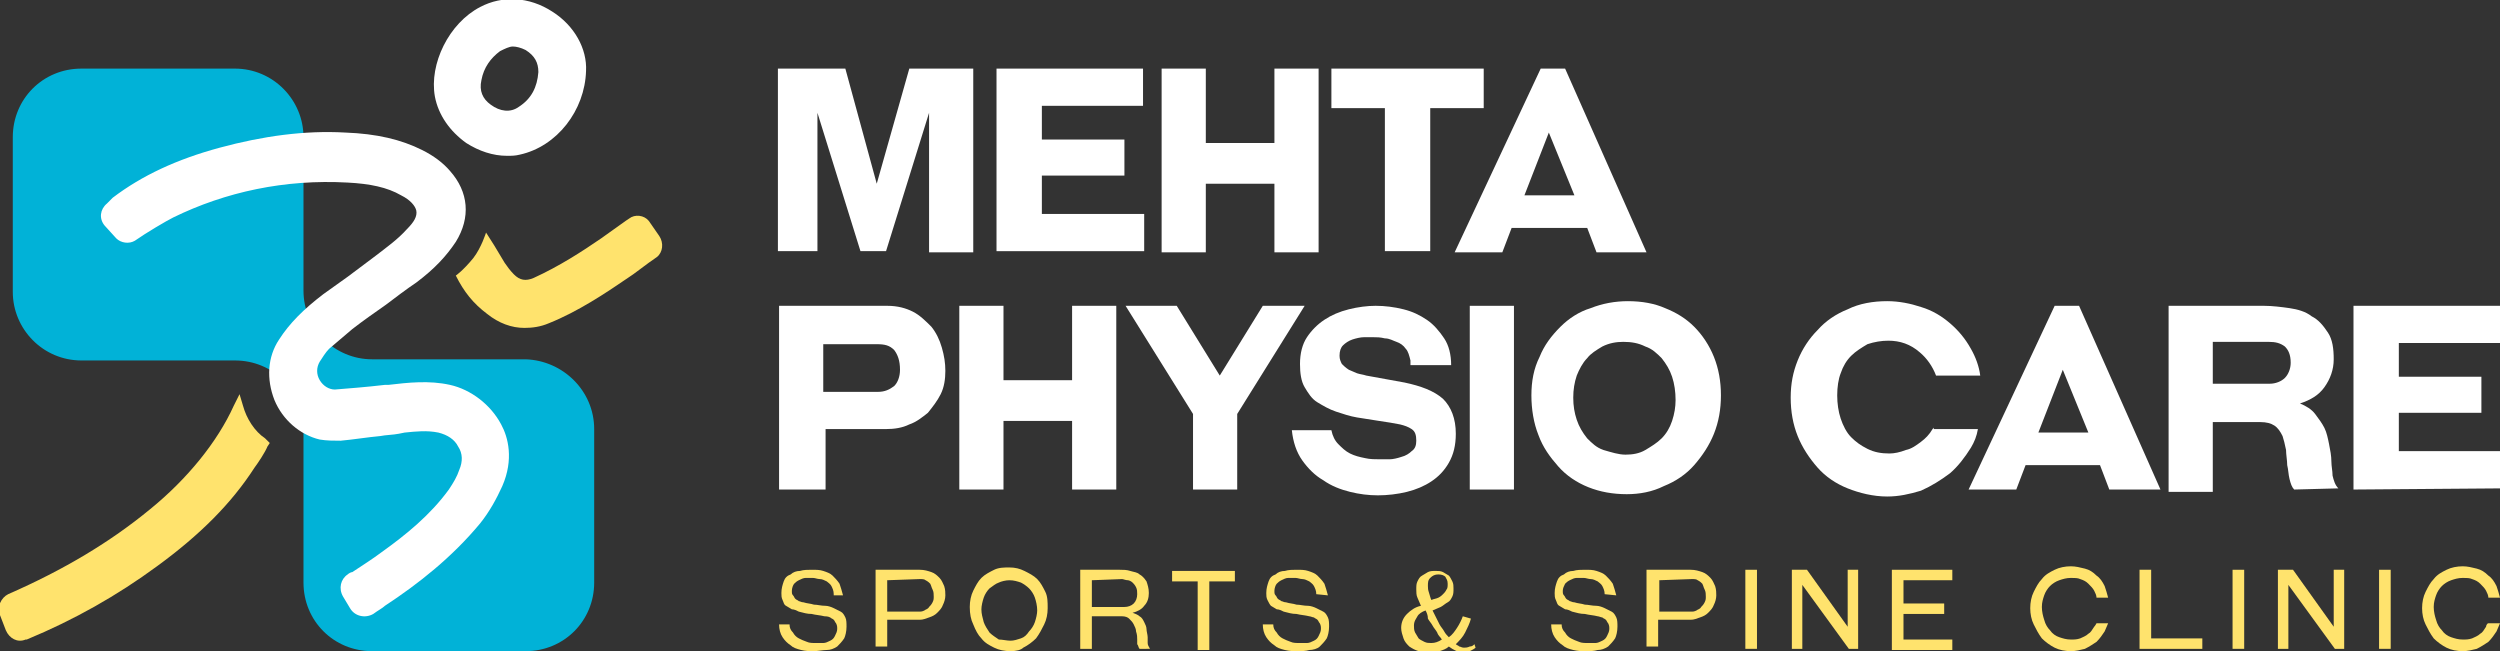 <?xml version="1.0" encoding="utf-8"?>
<!-- Generator: Adobe Illustrator 26.0.1, SVG Export Plug-In . SVG Version: 6.00 Build 0)  -->
<svg version="1.1" id="Layer_1" xmlns="http://www.w3.org/2000/svg" xmlns:xlink="http://www.w3.org/1999/xlink" x="0px" y="0px"
	 viewBox="0 0 215 56" style="enable-background:new 0 0 215 56;" xml:space="preserve">
<rect x="0" y="0" width="215" height="56" fill="#333333" stroke="none"/>
<style type="text/css">
	.st0{fill:#01B2D7;}
	.st1{fill:#FFFFFF;}
	.st2{fill:#FFE36D;}
</style>
<g>
	<path class="st0" d="M51.1,36.9v13.2c0,3.3-2.6,5.9-5.9,5.9H32c-3.3,0-5.9-2.6-5.9-5.9V36.9c0-3.3-2.6-5.9-5.9-5.9H7
		c-3.3,0-5.9-2.7-5.9-5.9V11.8c0-3.3,2.6-5.9,5.9-5.9h13.2c3.3,0,5.9,2.7,5.9,5.9V25c0,3.3,2.7,5.9,5.9,5.9h13.2
		C48.4,31,51.1,33.6,51.1,36.9z"/>
</g>
<g>
	<path class="st1" d="M43.2,41.8c-0.5,1.1-1.1,2.2-1.9,3.2c-2.4,2.9-5.3,5.2-8.2,7.1c-0.2,0.2-0.6,0.4-1,0.7c-0.7,0.4-1.6,0.2-2-0.5
		l-0.6-1c-0.4-0.7-0.2-1.5,0.4-1.9c0.1-0.1,0.3-0.2,0.4-0.2c0.9-0.6,1.7-1.1,2.5-1.7c2.1-1.5,4.2-3.2,5.8-5.4
		c0.4-0.6,0.7-1.1,0.9-1.7c0.3-0.7,0.3-1.4-0.1-2c-0.3-0.6-0.9-1-1.7-1.2c-1-0.2-1.9-0.1-2.9,0l-0.5,0.1c-0.5,0.1-1.1,0.1-1.6,0.2
		c-1.1,0.1-2.3,0.3-3.4,0.4c-0.6,0-1.2,0-1.8-0.1c-1.7-0.4-3.2-1.7-3.9-3.4c-0.7-1.8-0.6-3.7,0.4-5.2c0.9-1.4,2.1-2.6,3.8-3.9
		c0.7-0.5,1.4-1,2.1-1.5c0.8-0.6,1.6-1.2,2.4-1.8c0.9-0.7,1.9-1.4,2.7-2.3c0.6-0.6,0.9-1.1,0.8-1.6c-0.1-0.4-0.5-0.9-1.3-1.3
		c-1.2-0.7-2.7-1-4.6-1.1c-5.4-0.3-10.5,0.8-15,3c-0.6,0.3-2.3,1.3-3.3,2c-0.5,0.3-1.2,0.2-1.6-0.2l-1-1.1c-0.5-0.6-0.4-1.4,0.2-1.9
		L9.7,17c2.5-1.9,5.5-3.3,9.2-4.3s7.3-1.5,10.8-1.3c2.7,0.1,4.8,0.6,6.6,1.5c1,0.5,1.8,1.1,2.4,1.8c1.6,1.8,1.8,4,0.5,6.1
		c-0.8,1.2-1.8,2.3-3.4,3.5c-0.9,0.6-1.8,1.3-2.6,1.9c-1,0.7-2,1.4-2.9,2.1c-0.7,0.6-1.4,1.2-2,1.7c-0.3,0.3-0.6,0.8-0.8,1.1
		c-0.3,0.5-0.3,1.1,0,1.6s0.8,0.8,1.3,0.8c1.2-0.1,2.6-0.2,4.3-0.4h0.3c1.7-0.2,3.5-0.4,5.3,0s3.5,1.7,4.4,3.4
		C43.7,37.6,44.2,39.5,43.2,41.8z"/>
</g>
<g>
	<path class="st1" d="M47.5,1c-2-1.3-4.3-1.4-6.2-0.4c-2.7,1.4-4.4,4.9-3.9,7.7c0.3,1.6,1.3,3,2.7,4c1.1,0.7,2.3,1.1,3.5,1.1
		c0.4,0,0.7,0,1.1-0.1c3.2-0.7,5.6-3.8,5.7-7.2C50.5,4.2,49.4,2.2,47.5,1z M46.3,6.2c-0.1,1.3-0.6,2.3-1.7,3C43.9,9.7,43,9.6,42.2,9
		c-0.7-0.5-1-1.2-0.8-2.1C41.6,5.8,42.2,5,43,4.4C43.4,4.2,43.8,4,44.1,4s0.7,0.1,1.1,0.3C46,4.8,46.3,5.4,46.3,6.2z"/>
</g>
<g>
	<g>
		<path class="st2" d="M23.2,38.1L23,38.4c-0.2,0.5-0.8,1.4-1.1,1.8c-2,3.1-4.7,5.8-8.4,8.5c-3.4,2.5-7.1,4.6-11.2,6.3H2.2
			c-0.7,0.3-1.4-0.1-1.7-0.8L0,52.9c-0.3-0.7,0.1-1.5,0.7-1.8l0,0c4.8-2.1,8.8-4.5,12.2-7.3c3.2-2.6,5.8-5.8,7.2-8.9l0.5-1l0.3,1
			c0.3,1.1,1,2.2,1.9,2.8L23.2,38.1z"/>
	</g>
</g>
<g>
	<g>
		<path class="st2" d="M56.7,20.3c0.4,0.6,0.3,1.4-0.2,1.8c-0.9,0.6-2,1.5-2.5,1.8c-1.9,1.3-4.3,2.9-6.8,3.9
			c-0.7,0.3-1.4,0.4-2.1,0.4c-1.1,0-2.2-0.4-3.2-1.2c-1.2-0.9-2-1.9-2.7-3.3c0,0,0.6-0.4,1.5-1.5c0.7-0.9,1.1-2.2,1.1-2.2l0.7,1.1
			c0.3,0.5,0.6,1,0.9,1.5c0.2,0.3,0.5,0.7,0.8,1c0.5,0.5,1,0.6,1.7,0.3c2.2-1,4.2-2.3,5.8-3.4c0.7-0.5,1.4-1,2.1-1.5l0.3-0.2
			c0.5-0.4,1.3-0.3,1.7,0.2L56.7,20.3z"/>
	</g>
</g>
<g>
	<path class="st2" d="M71.7,51.1c0-0.3-0.1-0.5-0.2-0.7s-0.3-0.3-0.4-0.4c-0.2-0.1-0.4-0.2-0.6-0.2s-0.4-0.1-0.6-0.1s-0.4,0-0.6,0
		s-0.4,0.1-0.6,0.2c-0.2,0.1-0.3,0.2-0.4,0.3s-0.2,0.4-0.2,0.6c0,0.2,0,0.3,0.1,0.4c0.1,0.1,0.1,0.2,0.2,0.3s0.2,0.1,0.3,0.2
		c0.1,0,0.2,0.1,0.4,0.1c0.3,0.1,0.6,0.1,0.9,0.2c0.3,0,0.6,0.1,1,0.1c0.2,0,0.5,0.1,0.7,0.2c0.2,0.1,0.4,0.2,0.6,0.3
		s0.3,0.3,0.4,0.5s0.1,0.5,0.1,0.8c0,0.4-0.1,0.8-0.2,1c-0.2,0.3-0.4,0.5-0.6,0.7c-0.3,0.2-0.6,0.3-0.9,0.3S70.3,56,70,56
		c-0.4,0-0.7,0-1.1-0.1s-0.7-0.2-0.9-0.4c-0.3-0.2-0.5-0.4-0.7-0.7S67,54.1,67,53.7h0.9c0,0.3,0.1,0.5,0.3,0.7
		c0.1,0.2,0.3,0.4,0.5,0.5s0.4,0.2,0.7,0.3c0.2,0.1,0.5,0.1,0.8,0.1c0.2,0,0.4,0,0.6,0s0.4-0.1,0.6-0.2c0.2-0.1,0.3-0.2,0.4-0.4
		s0.2-0.4,0.2-0.6c0-0.2,0-0.3-0.1-0.5c-0.1-0.1-0.1-0.2-0.2-0.3s-0.2-0.1-0.3-0.2C71.2,53,71,53,70.9,53c-0.4-0.1-0.7-0.1-1.1-0.2
		c-0.4,0-0.7-0.1-1.1-0.2c-0.2-0.1-0.4-0.2-0.6-0.2c-0.2-0.1-0.3-0.2-0.5-0.3s-0.2-0.3-0.3-0.5c-0.1-0.2-0.1-0.4-0.1-0.6
		c0-0.4,0.1-0.7,0.2-1s0.3-0.5,0.6-0.6c0.2-0.2,0.5-0.3,0.8-0.3c0.3-0.1,0.7-0.1,1-0.1c0.4,0,0.7,0,1,0.1s0.6,0.2,0.8,0.4
		c0.2,0.2,0.4,0.4,0.6,0.7c0.1,0.3,0.2,0.6,0.3,1h-0.8V51.1z"/>
	<path class="st2" d="M75.3,55.8V49h3.8c0.4,0,0.7,0.1,1,0.2c0.3,0.1,0.5,0.3,0.7,0.5s0.3,0.5,0.4,0.7c0.1,0.3,0.1,0.6,0.1,0.8
		c0,0.3-0.1,0.6-0.2,0.8c-0.1,0.3-0.3,0.5-0.5,0.7s-0.4,0.3-0.7,0.4c-0.3,0.1-0.5,0.2-0.8,0.2h-2.8v2.3h-1V55.8z M76.3,49.9v2.7H79
		c0.2,0,0.3,0,0.5-0.1c0.1-0.1,0.3-0.1,0.4-0.3c0.1-0.1,0.2-0.2,0.3-0.4c0.1-0.2,0.1-0.3,0.1-0.5s0-0.4-0.1-0.6
		c-0.1-0.2-0.1-0.3-0.2-0.5c-0.1-0.1-0.2-0.2-0.4-0.3c-0.1-0.1-0.3-0.1-0.5-0.1L76.3,49.9L76.3,49.9z"/>
	<path class="st2" d="M86.9,56c-0.5,0-1-0.1-1.4-0.3s-0.8-0.4-1.1-0.8c-0.3-0.3-0.5-0.7-0.7-1.2c-0.2-0.4-0.3-0.9-0.3-1.5
		c0-0.5,0.1-1,0.3-1.4c0.2-0.4,0.4-0.8,0.7-1.1c0.3-0.3,0.7-0.5,1.1-0.7s0.9-0.2,1.3-0.2c0.5,0,0.9,0.1,1.3,0.3s0.8,0.4,1.1,0.7
		c0.3,0.3,0.5,0.7,0.7,1.1c0.2,0.4,0.2,0.9,0.2,1.4s-0.1,1-0.3,1.4c-0.2,0.4-0.4,0.8-0.7,1.2c-0.3,0.3-0.7,0.6-1.1,0.8
		C87.8,55.9,87.4,56,86.9,56z M86.9,55.1c0.3,0,0.6-0.1,0.9-0.2c0.3-0.1,0.5-0.3,0.7-0.6c0.2-0.2,0.4-0.5,0.5-0.8s0.2-0.7,0.2-1
		c0-0.4-0.1-0.8-0.2-1.1s-0.3-0.6-0.5-0.8s-0.5-0.4-0.7-0.5c-0.3-0.1-0.6-0.2-1-0.2c-0.3,0-0.7,0.1-0.9,0.2
		c-0.3,0.1-0.5,0.3-0.8,0.5c-0.2,0.2-0.4,0.5-0.5,0.8s-0.2,0.7-0.2,1c0,0.4,0.1,0.7,0.2,1.1c0.1,0.3,0.3,0.6,0.5,0.9
		c0.2,0.2,0.5,0.4,0.8,0.6C86.2,55,86.6,55.1,86.9,55.1z"/>
	<path class="st2" d="M98,55.8c-0.1-0.1-0.1-0.3-0.2-0.4c0-0.1,0-0.3,0-0.4c0-0.2,0-0.4-0.1-0.7c0-0.2-0.1-0.4-0.2-0.6
		c-0.1-0.2-0.2-0.3-0.4-0.5C97,53.1,96.8,53,96.5,53h-2.6v2.8h-1V49h3.4c0.3,0,0.6,0,0.9,0.1s0.6,0.1,0.8,0.3
		c0.2,0.1,0.4,0.3,0.6,0.6c0.1,0.3,0.2,0.6,0.2,1s-0.1,0.8-0.4,1.1c-0.2,0.3-0.6,0.5-1,0.6c0.3,0.1,0.5,0.2,0.6,0.3
		c0.2,0.1,0.3,0.3,0.4,0.5s0.2,0.4,0.2,0.6c0,0.2,0.1,0.5,0.1,0.7s0,0.4,0,0.5c0,0.2,0.1,0.3,0.2,0.5C98.9,55.8,98,55.8,98,55.8z
		 M93.9,49.9v2.3h2.8c0.3,0,0.6-0.1,0.8-0.3c0.2-0.2,0.3-0.5,0.3-0.8c0-0.2,0-0.4-0.1-0.6c-0.1-0.2-0.2-0.3-0.3-0.4
		c-0.1-0.1-0.3-0.2-0.4-0.2c-0.2,0-0.4-0.1-0.5-0.1L93.9,49.9L93.9,49.9z"/>
	<path class="st2" d="M103,55.8V50h-2.2v-0.9h5.4V50H104v5.9h-1V55.8z"/>
	<path class="st2" d="M113.2,51.1c0-0.3-0.1-0.5-0.2-0.7s-0.3-0.3-0.4-0.4c-0.2-0.1-0.4-0.2-0.6-0.2s-0.4-0.1-0.6-0.1s-0.4,0-0.6,0
		s-0.4,0.1-0.6,0.2c-0.2,0.1-0.3,0.2-0.4,0.3s-0.2,0.4-0.2,0.6c0,0.2,0,0.3,0.1,0.4c0.1,0.1,0.1,0.2,0.2,0.3s0.2,0.1,0.3,0.2
		c0.1,0,0.2,0.1,0.4,0.1c0.3,0.1,0.6,0.1,0.9,0.2c0.3,0,0.6,0.1,1,0.1c0.2,0,0.5,0.1,0.7,0.2c0.2,0.1,0.4,0.2,0.6,0.3
		s0.3,0.3,0.4,0.5s0.1,0.5,0.1,0.8c0,0.4-0.1,0.8-0.2,1c-0.2,0.3-0.4,0.5-0.6,0.7s-0.6,0.3-0.9,0.3c-0.3,0.1-0.7,0.1-1,0.1
		c-0.4,0-0.7,0-1.1-0.1s-0.7-0.2-0.9-0.4c-0.3-0.2-0.5-0.4-0.7-0.7s-0.3-0.7-0.3-1.1h0.9c0,0.3,0.1,0.5,0.3,0.7
		c0.1,0.2,0.3,0.4,0.5,0.5s0.4,0.2,0.7,0.3c0.2,0.1,0.5,0.1,0.8,0.1c0.2,0,0.4,0,0.6,0s0.4-0.1,0.6-0.2c0.2-0.1,0.3-0.2,0.4-0.4
		s0.2-0.4,0.2-0.6c0-0.2,0-0.3-0.1-0.5c-0.1-0.1-0.1-0.2-0.2-0.3s-0.2-0.1-0.3-0.2c-0.1,0-0.3-0.1-0.4-0.1c-0.4-0.1-0.7-0.1-1.1-0.2
		c-0.4,0-0.7-0.1-1.1-0.2c-0.2-0.1-0.4-0.2-0.6-0.2c-0.2-0.1-0.3-0.2-0.5-0.3c-0.1-0.1-0.2-0.3-0.3-0.5c-0.1-0.2-0.1-0.4-0.1-0.6
		c0-0.4,0.1-0.7,0.2-1s0.3-0.5,0.6-0.6c0.2-0.2,0.5-0.3,0.8-0.3c0.3-0.1,0.7-0.1,1-0.1c0.4,0,0.7,0,1,0.1s0.6,0.2,0.8,0.4
		c0.2,0.2,0.4,0.4,0.6,0.7c0.1,0.3,0.2,0.6,0.3,1L113.2,51.1L113.2,51.1z"/>
	<path class="st2" d="M126.9,55.7c-0.1,0.1-0.3,0.2-0.5,0.3s-0.4,0.1-0.6,0.1c-0.4,0-0.8-0.2-1.2-0.5c-0.2,0.2-0.5,0.3-0.8,0.4
		c-0.3,0.1-0.6,0.1-0.9,0.1s-0.6,0-0.9-0.1s-0.5-0.2-0.8-0.4c-0.2-0.2-0.4-0.4-0.5-0.7s-0.2-0.6-0.2-0.9c0-0.5,0.2-0.9,0.5-1.2
		s0.7-0.6,1.2-0.7c-0.1-0.2-0.2-0.5-0.3-0.7c-0.1-0.2-0.1-0.5-0.1-0.7c0-0.3,0-0.5,0.1-0.7s0.2-0.4,0.4-0.5c0.2-0.1,0.3-0.2,0.5-0.3
		s0.4-0.1,0.7-0.1c0.2,0,0.4,0,0.6,0.1s0.3,0.2,0.5,0.3c0.1,0.1,0.2,0.3,0.3,0.5c0.1,0.2,0.1,0.4,0.1,0.6c0,0.3,0,0.5-0.1,0.7
		s-0.2,0.4-0.4,0.5c-0.2,0.1-0.4,0.3-0.6,0.4c-0.2,0.1-0.5,0.2-0.7,0.3c0.1,0.2,0.2,0.4,0.3,0.6c0.1,0.2,0.2,0.4,0.3,0.6
		c0.1,0.2,0.3,0.4,0.4,0.6c0.1,0.2,0.3,0.4,0.4,0.5c0.3-0.2,0.5-0.5,0.7-0.8s0.4-0.7,0.5-1l0.7,0.2c-0.1,0.4-0.3,0.8-0.5,1.2
		s-0.5,0.7-0.8,1c0.1,0.1,0.2,0.1,0.3,0.2c0.1,0,0.2,0.1,0.4,0.1c0.1,0,0.3,0,0.5-0.1c0.2,0,0.3-0.1,0.4-0.2L126.9,55.7z
		 M122.6,52.5c-0.3,0.1-0.6,0.3-0.7,0.5s-0.3,0.4-0.3,0.8c0,0.2,0,0.4,0.1,0.6c0.1,0.2,0.2,0.3,0.3,0.5c0.1,0.1,0.3,0.2,0.5,0.3
		s0.4,0.1,0.6,0.1c0.3,0,0.6-0.1,0.9-0.3c-0.1-0.2-0.3-0.3-0.4-0.6c-0.1-0.2-0.3-0.4-0.4-0.6c-0.1-0.2-0.3-0.4-0.4-0.6
		C122.8,52.9,122.7,52.7,122.6,52.5z M123.1,51.6c0.2-0.1,0.4-0.1,0.6-0.2c0.2-0.1,0.3-0.2,0.4-0.3s0.2-0.2,0.3-0.4
		c0.1-0.1,0.1-0.3,0.1-0.5c0-0.3-0.1-0.4-0.2-0.6c-0.1-0.1-0.3-0.2-0.6-0.2c-0.3,0-0.5,0.1-0.7,0.3s-0.2,0.4-0.2,0.7
		c0,0.2,0,0.3,0.1,0.6S123,51.4,123.1,51.6z"/>
	<path class="st2" d="M138,51.1c0-0.3-0.1-0.5-0.2-0.7c-0.1-0.2-0.3-0.3-0.4-0.4c-0.2-0.1-0.4-0.2-0.6-0.2c-0.2,0-0.4-0.1-0.6-0.1
		c-0.2,0-0.4,0-0.6,0c-0.2,0-0.4,0.1-0.6,0.2c-0.2,0.1-0.3,0.2-0.4,0.3c-0.1,0.2-0.2,0.4-0.2,0.6c0,0.2,0,0.3,0.1,0.4
		c0.1,0.1,0.1,0.2,0.2,0.3c0.1,0.1,0.2,0.1,0.3,0.2c0.1,0,0.2,0.1,0.4,0.1c0.3,0.1,0.6,0.1,0.9,0.2c0.3,0,0.6,0.1,1,0.1
		c0.2,0,0.5,0.1,0.7,0.2c0.2,0.1,0.4,0.2,0.6,0.3c0.2,0.1,0.3,0.3,0.4,0.5c0.1,0.2,0.1,0.5,0.1,0.8c0,0.4-0.1,0.8-0.2,1
		c-0.2,0.3-0.4,0.5-0.6,0.7c-0.3,0.2-0.6,0.3-0.9,0.3c-0.3,0.1-0.7,0.1-1,0.1c-0.4,0-0.7,0-1.1-0.1c-0.4-0.1-0.7-0.2-0.9-0.4
		c-0.3-0.2-0.5-0.4-0.7-0.7s-0.3-0.7-0.3-1.1h0.9c0,0.3,0.1,0.5,0.3,0.7c0.1,0.2,0.3,0.4,0.5,0.5s0.4,0.2,0.7,0.3
		c0.2,0.1,0.5,0.1,0.8,0.1c0.2,0,0.4,0,0.6,0c0.2,0,0.4-0.1,0.6-0.2c0.2-0.1,0.3-0.2,0.4-0.4c0.1-0.2,0.2-0.4,0.2-0.6
		c0-0.2,0-0.3-0.1-0.5c-0.1-0.1-0.1-0.2-0.2-0.3c-0.1-0.1-0.2-0.1-0.3-0.2c-0.1,0-0.3-0.1-0.4-0.1c-0.4-0.1-0.7-0.1-1.1-0.2
		c-0.4,0-0.7-0.1-1.1-0.2c-0.2-0.1-0.4-0.2-0.6-0.2c-0.2-0.1-0.3-0.2-0.5-0.3s-0.2-0.3-0.3-0.5s-0.1-0.4-0.1-0.6
		c0-0.4,0.1-0.7,0.2-1c0.1-0.3,0.3-0.5,0.6-0.6c0.2-0.2,0.5-0.3,0.8-0.3c0.3-0.1,0.7-0.1,1-0.1c0.4,0,0.7,0,1,0.1s0.6,0.2,0.8,0.4
		s0.4,0.4,0.6,0.7c0.1,0.3,0.2,0.6,0.3,1L138,51.1L138,51.1z"/>
	<path class="st2" d="M141.6,55.8V49h3.8c0.4,0,0.7,0.1,1,0.2c0.3,0.1,0.5,0.3,0.7,0.5s0.3,0.5,0.4,0.7c0.1,0.3,0.1,0.6,0.1,0.8
		c0,0.3-0.1,0.6-0.2,0.8c-0.1,0.3-0.3,0.5-0.5,0.7s-0.4,0.3-0.7,0.4c-0.3,0.1-0.5,0.2-0.8,0.2h-2.8v2.3h-1V55.8z M142.7,49.9v2.7
		h2.7c0.2,0,0.3,0,0.5-0.1c0.1-0.1,0.3-0.1,0.4-0.3c0.1-0.1,0.2-0.2,0.3-0.4s0.1-0.3,0.1-0.5s0-0.4-0.1-0.6
		c-0.1-0.2-0.1-0.3-0.2-0.5c-0.1-0.1-0.2-0.2-0.4-0.3c-0.1-0.1-0.3-0.1-0.5-0.1L142.7,49.9L142.7,49.9z"/>
	<path class="st2" d="M150.1,55.8V49h1v6.8H150.1z"/>
	<path class="st2" d="M159,55.8l-4-5.5v5.5h-0.9V49h1.3l3.5,4.9V49h0.9v6.8H159z"/>
	<path class="st2" d="M162.7,55.8V49h5.2v0.9h-4.2v2h3.5v0.9h-3.5V55h4.2v0.9h-5.2V55.8z"/>
	<path class="st2" d="M180.1,53.9c-0.2,0.3-0.3,0.5-0.5,0.6c-0.2,0.2-0.5,0.3-0.7,0.4c-0.3,0.1-0.5,0.1-0.8,0.1
		c-0.4,0-0.7-0.1-1-0.2c-0.3-0.1-0.6-0.3-0.8-0.6c-0.2-0.2-0.4-0.5-0.5-0.9c-0.1-0.3-0.2-0.7-0.2-1.1c0-0.4,0.1-0.7,0.2-1
		c0.1-0.3,0.3-0.6,0.5-0.8s0.5-0.4,0.8-0.5s0.6-0.2,1-0.2c0.3,0,0.6,0,0.8,0.1c0.3,0.1,0.5,0.2,0.7,0.4s0.4,0.4,0.5,0.6
		c0.1,0.2,0.2,0.4,0.2,0.6h1c-0.1-0.4-0.2-0.7-0.3-1c-0.2-0.4-0.4-0.7-0.7-0.9c-0.3-0.3-0.6-0.5-1-0.6s-0.8-0.2-1.2-0.2
		c-0.5,0-1,0.1-1.4,0.3s-0.8,0.4-1.1,0.8c-0.3,0.3-0.5,0.7-0.7,1.1c-0.2,0.4-0.3,0.9-0.3,1.4s0.1,1,0.3,1.4s0.4,0.8,0.7,1.2
		c0.3,0.3,0.7,0.6,1.1,0.8c0.4,0.2,0.9,0.3,1.4,0.3c0.4,0,0.8-0.1,1.2-0.2c0.4-0.2,0.7-0.4,1-0.6c0.3-0.3,0.5-0.6,0.7-0.9
		c0.1-0.2,0.2-0.5,0.3-0.7h-1C180.3,53.6,180.2,53.8,180.1,53.9z"/>
	<path class="st2" d="M184,55.8V49h1v5.9h4.4v0.9C189.4,55.8,184,55.8,184,55.8z"/>
	<path class="st2" d="M192,55.8V49h1v6.8H192z"/>
	<path class="st2" d="M200.8,55.8l-4-5.5v5.5h-0.9V49h1.3l3.5,4.9V49h0.9v6.8H200.8z"/>
	<path class="st2" d="M204.6,55.8V49h1v6.8H204.6z"/>
	<path class="st2" d="M213.8,53.9c-0.2,0.3-0.3,0.5-0.5,0.6c-0.2,0.2-0.5,0.3-0.7,0.4c-0.3,0.1-0.5,0.1-0.8,0.1
		c-0.4,0-0.7-0.1-1-0.2c-0.3-0.1-0.6-0.3-0.8-0.6c-0.2-0.2-0.4-0.5-0.5-0.9c-0.1-0.3-0.2-0.7-0.2-1.1c0-0.4,0.1-0.7,0.2-1
		c0.1-0.3,0.3-0.6,0.5-0.8s0.5-0.4,0.8-0.5s0.6-0.2,1-0.2c0.3,0,0.6,0,0.8,0.1c0.3,0.1,0.5,0.2,0.7,0.4s0.4,0.4,0.5,0.6
		c0.1,0.2,0.2,0.4,0.2,0.6h1c-0.1-0.4-0.2-0.7-0.3-1c-0.2-0.4-0.4-0.7-0.7-0.9c-0.3-0.3-0.6-0.5-1-0.6s-0.8-0.2-1.2-0.2
		c-0.5,0-1,0.1-1.4,0.3s-0.8,0.4-1.1,0.8c-0.3,0.3-0.5,0.7-0.7,1.1c-0.2,0.4-0.3,0.9-0.3,1.4s0.1,1,0.3,1.4s0.4,0.8,0.7,1.2
		c0.3,0.3,0.7,0.6,1.1,0.8c0.4,0.2,0.9,0.3,1.4,0.3c0.4,0,0.8-0.1,1.2-0.2c0.4-0.2,0.7-0.4,1-0.6c0.3-0.3,0.5-0.6,0.7-0.9
		c0.1-0.2,0.2-0.5,0.3-0.7h-1C213.9,53.6,213.8,53.8,213.8,53.9z"/>
</g>
<g>
	<g>
		<path class="st1" d="M79.9,21.7v-12l-3.7,11.9H74L70.3,9.7v11.9h-3.4V5.9h5.8l2.7,9.9l2.8-9.9h5.5v15.8H79.9z"/>
		<path class="st1" d="M85.7,21.7V5.9h12.6v3.2h-8.7V12h7.1v3.1h-7.1v3.3h8.8v3.2H85.7V21.7z"/>
		<path class="st1" d="M109.6,21.7v-5.9h-5.9v5.9h-3.8V5.9h3.8v6.4h5.9V5.9h3.8v15.8H109.6z"/>
		<path class="st1" d="M119.1,21.7V9.3h-4.6V5.9h13.1v3.4H123v12.3h-3.9V21.7z"/>
		<path class="st1" d="M137.3,21.7l-0.8-2.1H130l-0.8,2.1h-4.1l7.4-15.8h2.1l7,15.8H137.3z M133.2,11.4l-2.1,5.4h4.3L133.2,11.4z"/>
		<path class="st1" d="M67,42.1V26.3h9.3c0.9,0,1.6,0.2,2.2,0.5s1.1,0.8,1.6,1.3c0.4,0.5,0.7,1.1,0.9,1.8s0.3,1.3,0.3,2
			s-0.1,1.4-0.4,2s-0.7,1.1-1.1,1.6c-0.5,0.4-1,0.8-1.6,1c-0.6,0.3-1.3,0.4-2,0.4H71v5.2H67z M70.8,29.6v4.1h4.7
			c0.6,0,1-0.2,1.4-0.5c0.3-0.3,0.5-0.8,0.5-1.4c0-0.8-0.2-1.3-0.5-1.7c-0.4-0.4-0.8-0.5-1.5-0.5H70.8z"/>
		<path class="st1" d="M92.2,42.1v-5.9h-5.9v5.9h-3.8V26.3h3.8v6.4h5.9v-6.4H96v15.8C96,42.1,92.2,42.1,92.2,42.1z"/>
		<path class="st1" d="M102.6,42.1v-6.5l-5.8-9.3h4.4l3.7,6l3.7-6h3.6l-5.8,9.3v6.5H102.6z"/>
		<path class="st1" d="M121.3,31c-0.1-0.4-0.2-0.8-0.4-1c-0.2-0.3-0.5-0.5-0.8-0.6s-0.6-0.3-1-0.3c-0.4-0.1-0.7-0.1-1-0.1
			c-0.2,0-0.5,0-0.8,0s-0.7,0.1-1,0.2s-0.6,0.3-0.8,0.5c-0.2,0.2-0.3,0.5-0.3,0.9c0,0.3,0.1,0.5,0.2,0.7c0.2,0.2,0.3,0.3,0.6,0.5
			c0.2,0.1,0.5,0.2,0.7,0.3c0.3,0.1,0.5,0.1,0.8,0.2l3.3,0.6c1.4,0.3,2.5,0.7,3.3,1.4c0.7,0.7,1.1,1.7,1.1,3c0,1-0.2,1.8-0.6,2.5
			s-0.9,1.2-1.5,1.6c-0.6,0.4-1.3,0.7-2.1,0.9c-0.8,0.2-1.7,0.3-2.5,0.3s-1.6-0.1-2.4-0.3s-1.6-0.5-2.3-1c-0.7-0.4-1.3-1-1.8-1.7
			s-0.8-1.6-0.9-2.6h3.4c0.1,0.5,0.3,0.9,0.6,1.2c0.3,0.3,0.6,0.6,1,0.8s0.8,0.3,1.3,0.4c0.4,0.1,0.9,0.1,1.3,0.1c0.2,0,0.4,0,0.8,0
			c0.3,0,0.7-0.1,1-0.2c0.4-0.1,0.7-0.3,0.9-0.5c0.3-0.2,0.4-0.5,0.4-0.9c0-0.5-0.1-0.8-0.4-1s-0.6-0.3-1-0.4
			c-0.5-0.1-1.1-0.2-1.8-0.3c-0.6-0.1-1.3-0.2-1.9-0.3s-1.2-0.3-1.8-0.5c-0.6-0.2-1.1-0.5-1.6-0.8s-0.8-0.8-1.1-1.3
			c-0.3-0.5-0.4-1.2-0.4-2c0-0.9,0.2-1.7,0.6-2.3c0.4-0.6,0.9-1.1,1.5-1.5s1.3-0.7,2.1-0.9c0.8-0.2,1.6-0.3,2.3-0.3
			c0.8,0,1.6,0.1,2.4,0.3c0.8,0.2,1.4,0.5,2,0.9s1.1,1,1.5,1.6s0.6,1.4,0.6,2.3h-3.5V31z"/>
		<path class="st1" d="M126.4,42.1V26.3h3.8v15.8H126.4z"/>
		<path class="st1" d="M139.9,42.5c-1.2,0-2.3-0.2-3.3-0.6c-1-0.4-1.9-1-2.6-1.8c-0.7-0.8-1.3-1.6-1.7-2.7c-0.4-1-0.6-2.2-0.6-3.4
			s0.2-2.3,0.7-3.3c0.4-1,1-1.8,1.8-2.6c0.7-0.7,1.6-1.3,2.6-1.6c1-0.4,2.1-0.6,3.2-0.6c1.2,0,2.3,0.2,3.2,0.6
			c1,0.4,1.8,0.9,2.5,1.6s1.3,1.6,1.7,2.6s0.6,2.1,0.6,3.3s-0.2,2.3-0.6,3.3c-0.4,1-1,1.9-1.7,2.7s-1.6,1.4-2.6,1.8
			C142.1,42.3,141,42.5,139.9,42.5z M139.8,39.1c0.6,0,1.2-0.1,1.7-0.4c0.5-0.3,1-0.6,1.4-1s0.7-0.9,0.9-1.5s0.3-1.2,0.3-1.8
			c0-0.7-0.1-1.4-0.3-2c-0.2-0.6-0.5-1.1-0.9-1.6c-0.4-0.4-0.8-0.8-1.4-1c-0.6-0.3-1.2-0.4-1.9-0.4c-0.6,0-1.2,0.1-1.8,0.4
			c-0.5,0.3-1,0.6-1.3,1c-0.4,0.4-0.7,1-0.9,1.5c-0.2,0.6-0.3,1.2-0.3,1.9s0.1,1.3,0.3,1.9c0.2,0.6,0.5,1.1,0.9,1.6
			c0.4,0.4,0.8,0.8,1.4,1C138.6,38.9,139.2,39.1,139.8,39.1z"/>
		<path class="st1" d="M181.4,42.1l-0.8-2.1h-6.4l-0.8,2.1h-4.1l7.4-15.8h2.1l7,15.8H181.4z M177.4,31.8l-2.1,5.4h4.3L177.4,31.8z"
			/>
		<path class="st1" d="M197.3,42.1c-0.2-0.2-0.3-0.5-0.4-0.9c-0.1-0.4-0.1-0.8-0.2-1.2c0-0.4-0.1-0.9-0.1-1.3
			c-0.1-0.5-0.2-0.9-0.3-1.2c-0.2-0.4-0.4-0.7-0.7-0.9s-0.7-0.3-1.2-0.3h-4.1v6h-3.8v-16h8.2c0.7,0,1.5,0.1,2.2,0.2s1.4,0.3,1.9,0.7
			c0.6,0.3,1,0.8,1.4,1.4s0.5,1.4,0.5,2.3s-0.3,1.7-0.8,2.4s-1.2,1.1-2.1,1.4c0.5,0.2,1,0.5,1.3,0.9s0.6,0.8,0.8,1.2
			s0.3,0.9,0.4,1.4c0.1,0.5,0.2,1,0.2,1.5c0,0.4,0.1,0.8,0.1,1.2c0.1,0.4,0.2,0.8,0.5,1.1L197.3,42.1L197.3,42.1z M190.3,29.4V33
			h4.9c0.5,0,1-0.2,1.3-0.5s0.5-0.8,0.5-1.3c0-0.7-0.2-1.1-0.5-1.4c-0.4-0.3-0.8-0.4-1.4-0.4C195.1,29.4,190.3,29.4,190.3,29.4z"/>
		<path class="st1" d="M202.4,42.1V26.3H215v3.2h-8.7v2.9h7.1v3.1h-7.1v3.3h8.8V42L202.4,42.1L202.4,42.1z"/>
	</g>
	<g>
		<path class="st1" d="M166.2,36.9c-0.3,0.5-0.6,0.8-1,1.1s-0.8,0.6-1.3,0.7c-0.5,0.2-1,0.3-1.4,0.3c-0.7,0-1.3-0.1-1.9-0.4
			c-0.6-0.3-1-0.6-1.4-1s-0.7-1-0.9-1.6s-0.3-1.3-0.3-2s0.1-1.4,0.3-1.9c0.2-0.6,0.5-1.1,0.9-1.5s0.9-0.7,1.4-1
			c0.6-0.2,1.2-0.3,1.8-0.3c1,0,1.9,0.3,2.7,1c0.6,0.5,1.1,1.2,1.4,2h3.8c-0.1-0.8-0.4-1.6-0.8-2.3c-0.5-0.9-1.1-1.6-1.8-2.2
			s-1.5-1.1-2.5-1.4c-0.9-0.3-1.9-0.5-2.9-0.5c-1.2,0-2.4,0.2-3.4,0.7c-1,0.4-1.9,1-2.6,1.8c-0.7,0.7-1.3,1.6-1.7,2.6
			s-0.6,2-0.6,3.2s0.2,2.3,0.6,3.3c0.4,1,1,1.9,1.7,2.7s1.6,1.4,2.6,1.8c1,0.4,2.2,0.7,3.4,0.7c1,0,1.9-0.2,2.9-0.5
			c0.9-0.4,1.7-0.9,2.5-1.5c0.7-0.6,1.3-1.4,1.8-2.2c0.3-0.5,0.5-1,0.6-1.6h-3.8C166.3,36.7,166.3,36.8,166.2,36.9z"/>
	</g>
</g>
</svg>

